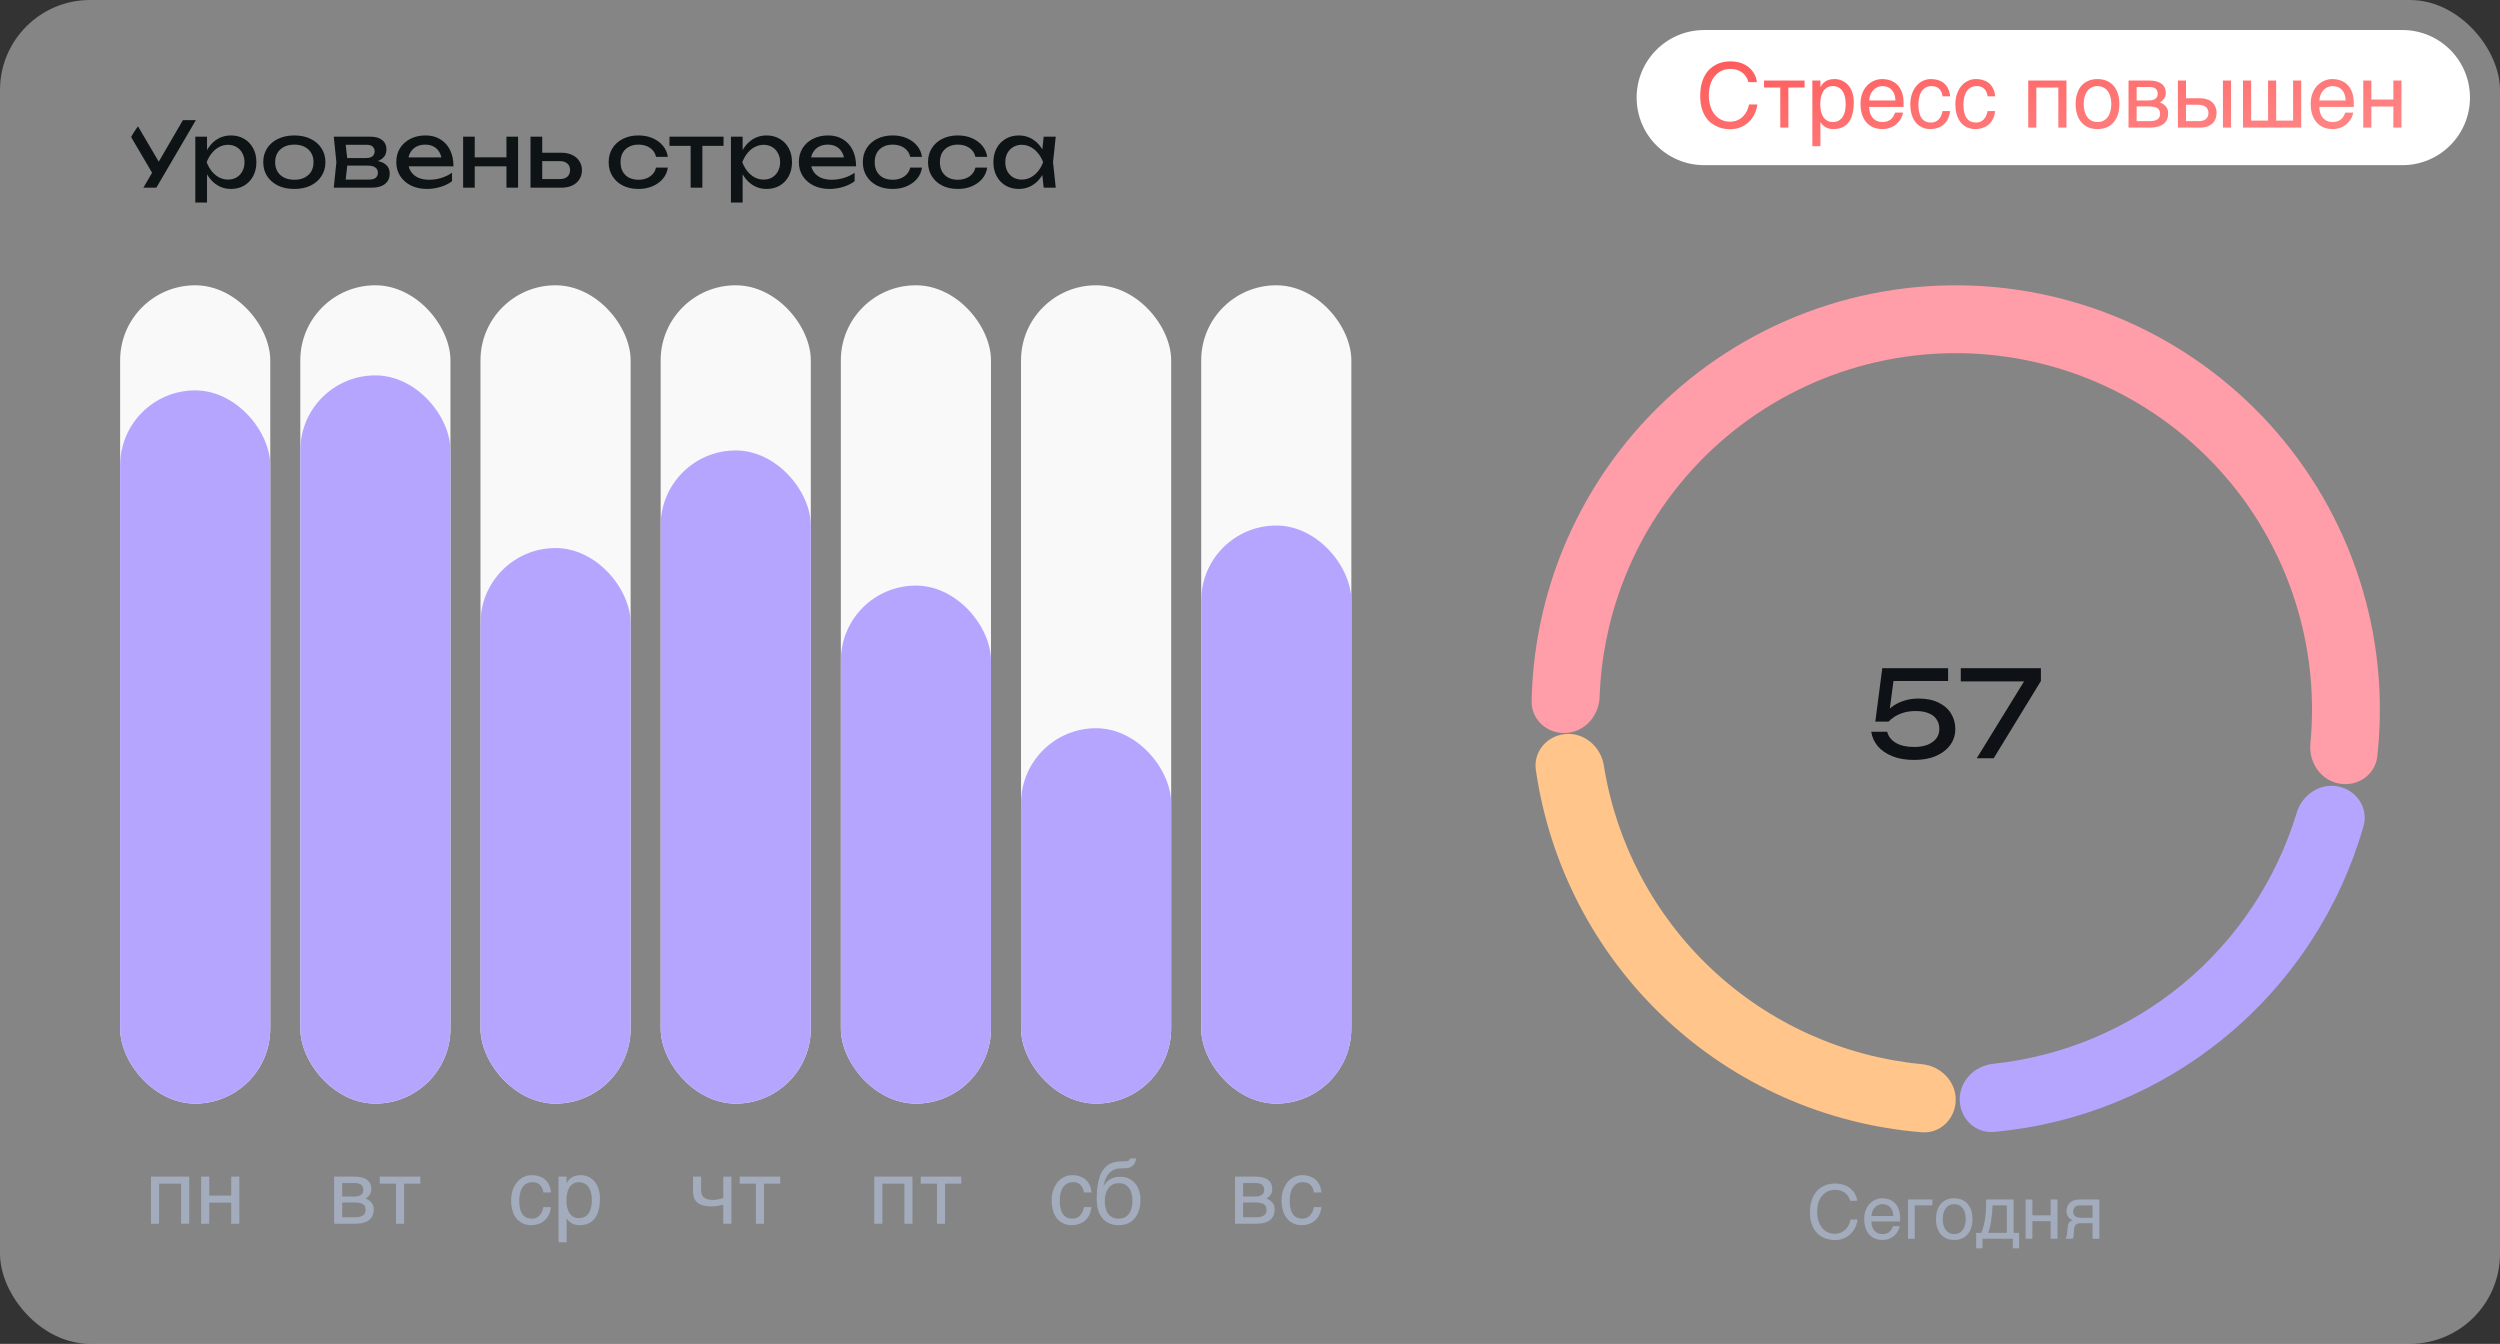 <?xml version="1.0" encoding="UTF-8"?> <svg xmlns="http://www.w3.org/2000/svg" width="333" height="179" viewBox="0 0 333 179" fill="none"><rect x="0" y="0" width="333" height="179" fill="#333333" stroke="none"/><rect width="333" height="179" rx="12" fill="white" fill-opacity="0.4"></rect><g clip-path="url(#clip0_11042_76693)"><path d="M19.096 25L20.572 22.48H20.596L24.364 16H26.092L20.824 25H19.096ZM20.608 23.608L16.144 16H17.896L21.664 22.42L20.608 23.608ZM26.015 18.208H27.576V20.572L27.503 20.812V22.18L27.576 22.6V26.98H26.015V18.208ZM26.976 21.604C27.128 20.884 27.38 20.26 27.732 19.732C28.084 19.196 28.515 18.78 29.027 18.484C29.547 18.188 30.123 18.04 30.756 18.04C31.419 18.04 32.008 18.192 32.52 18.496C33.032 18.792 33.431 19.208 33.719 19.744C34.008 20.272 34.151 20.892 34.151 21.604C34.151 22.308 34.008 22.928 33.719 23.464C33.431 24 33.032 24.42 32.52 24.724C32.008 25.02 31.419 25.168 30.756 25.168C30.123 25.168 29.552 25.02 29.04 24.724C28.527 24.428 28.091 24.012 27.732 23.476C27.38 22.94 27.128 22.316 26.976 21.604ZM32.568 21.604C32.568 21.148 32.471 20.748 32.279 20.404C32.096 20.052 31.84 19.78 31.512 19.588C31.183 19.388 30.808 19.288 30.384 19.288C29.959 19.288 29.559 19.388 29.183 19.588C28.816 19.78 28.491 20.052 28.212 20.404C27.931 20.748 27.703 21.148 27.527 21.604C27.703 22.06 27.931 22.464 28.212 22.816C28.491 23.16 28.816 23.432 29.183 23.632C29.559 23.824 29.959 23.92 30.384 23.92C30.808 23.92 31.183 23.824 31.512 23.632C31.84 23.432 32.096 23.16 32.279 22.816C32.471 22.464 32.568 22.06 32.568 21.604ZM39.205 25.168C38.381 25.168 37.657 25.02 37.033 24.724C36.417 24.42 35.933 24 35.581 23.464C35.237 22.928 35.065 22.308 35.065 21.604C35.065 20.892 35.237 20.272 35.581 19.744C35.933 19.208 36.417 18.792 37.033 18.496C37.657 18.192 38.381 18.04 39.205 18.04C40.029 18.04 40.749 18.192 41.365 18.496C41.989 18.792 42.473 19.208 42.817 19.744C43.169 20.272 43.345 20.892 43.345 21.604C43.345 22.308 43.169 22.928 42.817 23.464C42.473 24 41.989 24.42 41.365 24.724C40.749 25.02 40.029 25.168 39.205 25.168ZM39.205 23.944C39.733 23.944 40.185 23.848 40.561 23.656C40.945 23.464 41.241 23.196 41.449 22.852C41.657 22.5 41.761 22.084 41.761 21.604C41.761 21.124 41.657 20.712 41.449 20.368C41.241 20.016 40.945 19.744 40.561 19.552C40.185 19.36 39.733 19.264 39.205 19.264C38.685 19.264 38.233 19.36 37.849 19.552C37.465 19.744 37.169 20.016 36.961 20.368C36.753 20.712 36.649 21.124 36.649 21.604C36.649 22.084 36.753 22.5 36.961 22.852C37.169 23.196 37.465 23.464 37.849 23.656C38.233 23.848 38.685 23.944 39.205 23.944ZM44.457 25L44.805 21.604L44.457 18.208H49.377C50.033 18.208 50.545 18.36 50.913 18.664C51.289 18.968 51.477 19.388 51.477 19.924C51.477 20.42 51.289 20.82 50.913 21.124C50.545 21.42 50.029 21.596 49.365 21.652L49.485 21.364C50.269 21.38 50.869 21.54 51.285 21.844C51.701 22.148 51.909 22.576 51.909 23.128C51.909 23.712 51.697 24.172 51.273 24.508C50.857 24.836 50.277 25 49.533 25H44.457ZM45.969 24.616L45.369 23.92H49.137C49.561 23.92 49.865 23.84 50.049 23.68C50.241 23.512 50.337 23.28 50.337 22.984C50.337 22.72 50.229 22.5 50.013 22.324C49.805 22.148 49.453 22.06 48.957 22.06H45.705V21.052H48.729C49.137 21.052 49.433 20.972 49.617 20.812C49.809 20.644 49.905 20.428 49.905 20.164C49.905 19.908 49.821 19.7 49.653 19.54C49.493 19.372 49.221 19.288 48.837 19.288H45.381L45.969 18.604L46.305 21.604L45.969 24.616ZM56.876 25.168C56.084 25.168 55.38 25.02 54.764 24.724C54.148 24.42 53.664 24 53.312 23.464C52.96 22.928 52.784 22.304 52.784 21.592C52.784 20.888 52.948 20.272 53.276 19.744C53.612 19.208 54.072 18.792 54.656 18.496C55.248 18.192 55.924 18.04 56.684 18.04C57.444 18.04 58.1 18.212 58.652 18.556C59.212 18.892 59.644 19.368 59.948 19.984C60.252 20.6 60.404 21.324 60.404 22.156H54.008V20.968H59.624L58.844 21.412C58.82 20.964 58.712 20.58 58.52 20.26C58.336 19.94 58.084 19.696 57.764 19.528C57.452 19.352 57.08 19.264 56.648 19.264C56.192 19.264 55.792 19.356 55.448 19.54C55.112 19.724 54.848 19.984 54.656 20.32C54.464 20.648 54.368 21.04 54.368 21.496C54.368 22 54.48 22.436 54.704 22.804C54.936 23.172 55.26 23.456 55.676 23.656C56.1 23.848 56.6 23.944 57.176 23.944C57.696 23.944 58.228 23.864 58.772 23.704C59.316 23.536 59.796 23.304 60.212 23.008V24.136C59.796 24.456 59.288 24.708 58.688 24.892C58.096 25.076 57.492 25.168 56.876 25.168ZM61.687 18.208H63.235V25H61.687V18.208ZM67.459 18.208H69.007V25H67.459V18.208ZM62.563 20.956H68.107V22.156H62.563V20.956ZM70.664 25V18.208H72.224V24.568L71.672 23.848H74.576C75 23.848 75.332 23.744 75.572 23.536C75.812 23.32 75.932 23.028 75.932 22.66C75.932 22.284 75.812 21.992 75.572 21.784C75.332 21.568 75 21.46 74.576 21.46H71.72V20.344H74.78C75.332 20.344 75.812 20.444 76.22 20.644C76.628 20.836 76.944 21.108 77.168 21.46C77.4 21.804 77.516 22.208 77.516 22.672C77.516 23.136 77.4 23.544 77.168 23.896C76.944 24.248 76.628 24.52 76.22 24.712C75.812 24.904 75.336 25 74.792 25H70.664ZM88.957 22.324C88.877 22.884 88.657 23.38 88.297 23.812C87.937 24.236 87.477 24.568 86.917 24.808C86.357 25.048 85.733 25.168 85.045 25.168C84.261 25.168 83.569 25.02 82.969 24.724C82.377 24.42 81.913 24 81.577 23.464C81.241 22.928 81.073 22.308 81.073 21.604C81.073 20.9 81.241 20.28 81.577 19.744C81.913 19.208 82.377 18.792 82.969 18.496C83.569 18.192 84.261 18.04 85.045 18.04C85.733 18.04 86.357 18.16 86.917 18.4C87.477 18.64 87.937 18.976 88.297 19.408C88.657 19.832 88.877 20.328 88.957 20.896H87.385C87.273 20.384 87.005 19.984 86.581 19.696C86.157 19.408 85.645 19.264 85.045 19.264C84.565 19.264 84.145 19.36 83.785 19.552C83.425 19.736 83.145 20.004 82.945 20.356C82.753 20.7 82.657 21.116 82.657 21.604C82.657 22.084 82.753 22.5 82.945 22.852C83.145 23.204 83.425 23.476 83.785 23.668C84.145 23.852 84.565 23.944 85.045 23.944C85.653 23.944 86.169 23.796 86.593 23.5C87.017 23.204 87.281 22.812 87.385 22.324H88.957ZM91.996 18.748H93.555V25H91.996V18.748ZM89.175 18.208H96.376V19.432H89.175V18.208ZM97.359 18.208H98.919V20.572L98.847 20.812V22.18L98.919 22.6V26.98H97.359V18.208ZM98.319 21.604C98.471 20.884 98.723 20.26 99.075 19.732C99.427 19.196 99.859 18.78 100.371 18.484C100.891 18.188 101.467 18.04 102.099 18.04C102.763 18.04 103.351 18.192 103.863 18.496C104.375 18.792 104.775 19.208 105.063 19.744C105.351 20.272 105.495 20.892 105.495 21.604C105.495 22.308 105.351 22.928 105.063 23.464C104.775 24 104.375 24.42 103.863 24.724C103.351 25.02 102.763 25.168 102.099 25.168C101.467 25.168 100.895 25.02 100.383 24.724C99.871 24.428 99.435 24.012 99.075 23.476C98.723 22.94 98.471 22.316 98.319 21.604ZM103.911 21.604C103.911 21.148 103.815 20.748 103.623 20.404C103.439 20.052 103.183 19.78 102.855 19.588C102.527 19.388 102.151 19.288 101.727 19.288C101.303 19.288 100.903 19.388 100.527 19.588C100.159 19.78 99.835 20.052 99.555 20.404C99.275 20.748 99.047 21.148 98.871 21.604C99.047 22.06 99.275 22.464 99.555 22.816C99.835 23.16 100.159 23.432 100.527 23.632C100.903 23.824 101.303 23.92 101.727 23.92C102.151 23.92 102.527 23.824 102.855 23.632C103.183 23.432 103.439 23.16 103.623 22.816C103.815 22.464 103.911 22.06 103.911 21.604ZM110.501 25.168C109.709 25.168 109.005 25.02 108.389 24.724C107.773 24.42 107.289 24 106.937 23.464C106.585 22.928 106.409 22.304 106.409 21.592C106.409 20.888 106.573 20.272 106.901 19.744C107.237 19.208 107.697 18.792 108.281 18.496C108.873 18.192 109.549 18.04 110.309 18.04C111.069 18.04 111.725 18.212 112.277 18.556C112.837 18.892 113.269 19.368 113.573 19.984C113.877 20.6 114.029 21.324 114.029 22.156H107.633V20.968H113.249L112.469 21.412C112.445 20.964 112.337 20.58 112.145 20.26C111.961 19.94 111.709 19.696 111.389 19.528C111.077 19.352 110.705 19.264 110.273 19.264C109.817 19.264 109.417 19.356 109.073 19.54C108.737 19.724 108.473 19.984 108.281 20.32C108.089 20.648 107.993 21.04 107.993 21.496C107.993 22 108.105 22.436 108.329 22.804C108.561 23.172 108.885 23.456 109.301 23.656C109.725 23.848 110.225 23.944 110.801 23.944C111.321 23.944 111.853 23.864 112.397 23.704C112.941 23.536 113.421 23.304 113.837 23.008V24.136C113.421 24.456 112.913 24.708 112.313 24.892C111.721 25.076 111.117 25.168 110.501 25.168ZM122.812 22.324C122.732 22.884 122.512 23.38 122.152 23.812C121.792 24.236 121.332 24.568 120.772 24.808C120.212 25.048 119.588 25.168 118.9 25.168C118.116 25.168 117.424 25.02 116.824 24.724C116.232 24.42 115.768 24 115.432 23.464C115.096 22.928 114.928 22.308 114.928 21.604C114.928 20.9 115.096 20.28 115.432 19.744C115.768 19.208 116.232 18.792 116.824 18.496C117.424 18.192 118.116 18.04 118.9 18.04C119.588 18.04 120.212 18.16 120.772 18.4C121.332 18.64 121.792 18.976 122.152 19.408C122.512 19.832 122.732 20.328 122.812 20.896H121.24C121.128 20.384 120.86 19.984 120.436 19.696C120.012 19.408 119.5 19.264 118.9 19.264C118.42 19.264 118 19.36 117.64 19.552C117.28 19.736 117 20.004 116.8 20.356C116.608 20.7 116.512 21.116 116.512 21.604C116.512 22.084 116.608 22.5 116.8 22.852C117 23.204 117.28 23.476 117.64 23.668C118 23.852 118.42 23.944 118.9 23.944C119.508 23.944 120.024 23.796 120.448 23.5C120.872 23.204 121.136 22.812 121.24 22.324H122.812ZM131.496 22.324C131.416 22.884 131.196 23.38 130.836 23.812C130.476 24.236 130.016 24.568 129.456 24.808C128.896 25.048 128.272 25.168 127.584 25.168C126.8 25.168 126.108 25.02 125.508 24.724C124.916 24.42 124.452 24 124.116 23.464C123.78 22.928 123.612 22.308 123.612 21.604C123.612 20.9 123.78 20.28 124.116 19.744C124.452 19.208 124.916 18.792 125.508 18.496C126.108 18.192 126.8 18.04 127.584 18.04C128.272 18.04 128.896 18.16 129.456 18.4C130.016 18.64 130.476 18.976 130.836 19.408C131.196 19.832 131.416 20.328 131.496 20.896H129.924C129.812 20.384 129.544 19.984 129.12 19.696C128.696 19.408 128.184 19.264 127.584 19.264C127.104 19.264 126.684 19.36 126.324 19.552C125.964 19.736 125.684 20.004 125.484 20.356C125.292 20.7 125.196 21.116 125.196 21.604C125.196 22.084 125.292 22.5 125.484 22.852C125.684 23.204 125.964 23.476 126.324 23.668C126.684 23.852 127.104 23.944 127.584 23.944C128.192 23.944 128.708 23.796 129.132 23.5C129.556 23.204 129.82 22.812 129.924 22.324H131.496ZM139.016 25L138.752 22.48L139.064 21.604L138.752 20.74L139.016 18.208H140.624L140.264 21.604L140.624 25H139.016ZM139.496 21.604C139.344 22.316 139.092 22.94 138.74 23.476C138.388 24.012 137.952 24.428 137.432 24.724C136.92 25.02 136.348 25.168 135.716 25.168C135.052 25.168 134.464 25.02 133.952 24.724C133.44 24.42 133.04 24 132.752 23.464C132.464 22.928 132.32 22.308 132.32 21.604C132.32 20.892 132.464 20.272 132.752 19.744C133.04 19.208 133.44 18.792 133.952 18.496C134.464 18.192 135.052 18.04 135.716 18.04C136.348 18.04 136.92 18.188 137.432 18.484C137.952 18.78 138.388 19.196 138.74 19.732C139.1 20.26 139.352 20.884 139.496 21.604ZM133.904 21.604C133.904 22.06 133.996 22.464 134.18 22.816C134.372 23.16 134.632 23.432 134.96 23.632C135.288 23.824 135.664 23.92 136.088 23.92C136.52 23.92 136.92 23.824 137.288 23.632C137.656 23.432 137.98 23.16 138.26 22.816C138.548 22.464 138.776 22.06 138.944 21.604C138.776 21.148 138.548 20.748 138.26 20.404C137.98 20.052 137.656 19.78 137.288 19.588C136.92 19.388 136.52 19.288 136.088 19.288C135.664 19.288 135.288 19.388 134.96 19.588C134.632 19.78 134.372 20.052 134.18 20.404C133.996 20.748 133.904 21.148 133.904 21.604Z" fill="#0E1415"></path><g clip-path="url(#clip1_11042_76693)"><rect x="16" y="38" width="20" height="109" rx="10" fill="#F9F9F9"></rect><rect x="16" y="52" width="20" height="107" rx="10" fill="#B6A5FF"></rect></g><path d="M24.119 157.662H21.189V163H20.111V156.725H25.203V163H24.119V157.662ZM26.791 156.725H27.869V159.256H30.799V156.725H31.883V163H30.799V160.193H27.869V163H26.791V156.725Z" fill="#A3ACBC"></path><rect x="40" y="38" width="20" height="109" rx="10" fill="#F9F9F9"></rect><path d="M44.504 156.725H47.176C47.941 156.725 48.514 156.867 48.893 157.152C49.275 157.438 49.467 157.852 49.467 158.395C49.467 158.684 49.397 158.928 49.256 159.127C49.115 159.326 48.93 159.502 48.699 159.654C49.031 159.779 49.295 159.959 49.49 160.193C49.685 160.428 49.783 160.73 49.783 161.102C49.783 161.395 49.734 161.658 49.637 161.893C49.539 162.127 49.391 162.326 49.191 162.49C48.992 162.654 48.738 162.781 48.43 162.871C48.125 162.957 47.764 163 47.346 163H44.504V156.725ZM45.582 162.139H47.223C47.508 162.139 47.744 162.117 47.932 162.074C48.123 162.027 48.275 161.961 48.389 161.875C48.502 161.789 48.582 161.686 48.629 161.564C48.676 161.443 48.699 161.307 48.699 161.154C48.699 161.002 48.676 160.865 48.629 160.744C48.582 160.619 48.502 160.516 48.389 160.434C48.275 160.348 48.123 160.283 47.932 160.24C47.744 160.193 47.508 160.17 47.223 160.17H45.582V162.139ZM45.582 159.379H47.211C47.574 159.379 47.861 159.307 48.072 159.162C48.283 159.018 48.389 158.793 48.389 158.488C48.389 158.316 48.359 158.174 48.301 158.061C48.242 157.943 48.164 157.85 48.066 157.779C47.969 157.709 47.857 157.66 47.732 157.633C47.611 157.602 47.486 157.586 47.357 157.586H45.582V159.379ZM52.748 157.662H50.586V156.725H55.988V157.662H53.826V163H52.748V157.662Z" fill="#A3ACBC"></path><rect x="40" y="50" width="20" height="97" rx="10" fill="#B6A5FF"></rect><rect x="64" y="38" width="20" height="109" rx="10" fill="#F9F9F9"></rect><rect x="64" y="73" width="20" height="74" rx="10" fill="#B6A5FF"></rect><path d="M73.385 160.791C73.369 160.943 73.338 161.109 73.291 161.289C73.248 161.469 73.184 161.648 73.098 161.828C73.012 162.004 72.9 162.174 72.764 162.338C72.631 162.502 72.467 162.648 72.272 162.777C72.08 162.902 71.853 163.002 71.592 163.076C71.33 163.154 71.031 163.193 70.695 163.193C70.512 163.193 70.318 163.17 70.115 163.123C69.912 163.08 69.713 163.006 69.518 162.9C69.326 162.795 69.143 162.66 68.967 162.496C68.795 162.328 68.643 162.121 68.51 161.875C68.381 161.629 68.277 161.344 68.199 161.02C68.121 160.691 68.082 160.316 68.082 159.895C68.082 159.375 68.156 158.908 68.305 158.494C68.453 158.076 68.65 157.723 68.897 157.434C69.147 157.145 69.436 156.922 69.764 156.766C70.096 156.609 70.443 156.531 70.807 156.531C71.135 156.531 71.424 156.566 71.674 156.637C71.928 156.707 72.148 156.801 72.336 156.918C72.523 157.035 72.682 157.172 72.811 157.328C72.939 157.48 73.043 157.643 73.121 157.814C73.203 157.982 73.264 158.154 73.303 158.33C73.346 158.506 73.373 158.674 73.385 158.834H72.377C72.322 158.408 72.174 158.074 71.932 157.832C71.693 157.59 71.357 157.469 70.924 157.469C70.627 157.469 70.367 157.529 70.144 157.65C69.926 157.771 69.742 157.941 69.594 158.16C69.449 158.375 69.34 158.637 69.266 158.945C69.195 159.25 69.16 159.586 69.16 159.953C69.16 160.367 69.199 160.725 69.277 161.025C69.356 161.322 69.467 161.568 69.611 161.764C69.756 161.955 69.932 162.098 70.139 162.191C70.35 162.281 70.588 162.326 70.853 162.326C71.041 162.326 71.219 162.293 71.387 162.227C71.555 162.156 71.705 162.057 71.838 161.928C71.971 161.795 72.084 161.633 72.178 161.441C72.272 161.25 72.338 161.033 72.377 160.791H73.385ZM74.393 156.725H75.471V157.586H75.494C75.564 157.441 75.652 157.305 75.758 157.176C75.867 157.047 75.996 156.936 76.144 156.842C76.297 156.744 76.471 156.668 76.666 156.613C76.865 156.559 77.092 156.531 77.346 156.531C77.682 156.531 78.004 156.596 78.312 156.725C78.621 156.854 78.894 157.047 79.133 157.305C79.371 157.562 79.561 157.887 79.701 158.277C79.842 158.664 79.912 159.115 79.912 159.631C79.912 160.275 79.846 160.824 79.713 161.277C79.584 161.727 79.398 162.094 79.156 162.379C78.918 162.664 78.629 162.871 78.289 163C77.949 163.129 77.57 163.193 77.152 163.193C76.945 163.193 76.752 163.166 76.572 163.111C76.393 163.057 76.231 162.986 76.086 162.9C75.945 162.811 75.824 162.713 75.723 162.607C75.621 162.498 75.545 162.393 75.494 162.291H75.471V165.473H74.393V156.725ZM75.447 159.895C75.447 160.234 75.481 160.549 75.547 160.838C75.613 161.123 75.715 161.371 75.852 161.582C75.992 161.793 76.166 161.959 76.373 162.08C76.584 162.197 76.832 162.256 77.117 162.256C77.414 162.256 77.67 162.197 77.885 162.08C78.103 161.959 78.283 161.793 78.424 161.582C78.564 161.371 78.668 161.123 78.734 160.838C78.801 160.549 78.834 160.234 78.834 159.895C78.834 159.539 78.801 159.213 78.734 158.916C78.668 158.619 78.564 158.363 78.424 158.148C78.283 157.934 78.103 157.768 77.885 157.65C77.67 157.529 77.414 157.469 77.117 157.469C76.832 157.469 76.584 157.529 76.373 157.65C76.166 157.768 75.992 157.934 75.852 158.148C75.715 158.363 75.613 158.619 75.547 158.916C75.481 159.213 75.447 159.539 75.447 159.895Z" fill="#A3ACBC"></path><rect x="88" y="38" width="20" height="109" rx="10" fill="#F9F9F9"></rect><rect x="88" y="60" width="20" height="87" rx="10" fill="#B6A5FF"></rect><path d="M96.342 160.469C96.107 160.531 95.85 160.584 95.568 160.627C95.291 160.67 95.031 160.691 94.789 160.691C93.949 160.691 93.326 160.531 92.92 160.211C92.514 159.887 92.311 159.377 92.311 158.682V156.725H93.389V158.465C93.389 158.699 93.416 158.902 93.471 159.074C93.529 159.246 93.623 159.389 93.752 159.502C93.881 159.611 94.051 159.693 94.262 159.748C94.473 159.803 94.732 159.83 95.041 159.83C95.123 159.83 95.221 159.822 95.334 159.807C95.451 159.791 95.57 159.771 95.691 159.748C95.812 159.725 95.93 159.699 96.043 159.672C96.16 159.641 96.26 159.609 96.342 159.578V156.725H97.426V163H96.342V160.469ZM100.689 157.662H98.527V156.725H103.93V157.662H101.768V163H100.689V157.662Z" fill="#A3ACBC"></path><rect x="112" y="38" width="20" height="109" rx="10" fill="#F9F9F9"></rect><rect x="112" y="78" width="20" height="69" rx="10" fill="#B6A5FF"></rect><path d="M120.459 157.662H117.529V163H116.451V156.725H121.543V163H120.459V157.662ZM124.801 157.662H122.639V156.725H128.041V157.662H125.879V163H124.801V157.662Z" fill="#A3ACBC"></path><rect x="136" y="38" width="20" height="109" rx="10" fill="#F9F9F9"></rect><rect x="136" y="97" width="20" height="50" rx="10" fill="#B6A5FF"></rect><path d="M145.385 160.791C145.369 160.943 145.338 161.109 145.291 161.289C145.248 161.469 145.184 161.648 145.098 161.828C145.012 162.004 144.9 162.174 144.764 162.338C144.631 162.502 144.467 162.648 144.271 162.777C144.08 162.902 143.854 163.002 143.592 163.076C143.33 163.154 143.031 163.193 142.695 163.193C142.512 163.193 142.318 163.17 142.115 163.123C141.912 163.08 141.713 163.006 141.518 162.9C141.326 162.795 141.143 162.66 140.967 162.496C140.795 162.328 140.643 162.121 140.51 161.875C140.381 161.629 140.277 161.344 140.199 161.02C140.121 160.691 140.082 160.316 140.082 159.895C140.082 159.375 140.156 158.908 140.305 158.494C140.453 158.076 140.65 157.723 140.896 157.434C141.146 157.145 141.436 156.922 141.764 156.766C142.096 156.609 142.443 156.531 142.807 156.531C143.135 156.531 143.424 156.566 143.674 156.637C143.928 156.707 144.148 156.801 144.336 156.918C144.523 157.035 144.682 157.172 144.811 157.328C144.939 157.48 145.043 157.643 145.121 157.814C145.203 157.982 145.264 158.154 145.303 158.33C145.346 158.506 145.373 158.674 145.385 158.834H144.377C144.322 158.408 144.174 158.074 143.932 157.832C143.693 157.59 143.357 157.469 142.924 157.469C142.627 157.469 142.367 157.529 142.145 157.65C141.926 157.771 141.742 157.941 141.594 158.16C141.449 158.375 141.34 158.637 141.266 158.945C141.195 159.25 141.16 159.586 141.16 159.953C141.16 160.367 141.199 160.725 141.277 161.025C141.355 161.322 141.467 161.568 141.611 161.764C141.756 161.955 141.932 162.098 142.139 162.191C142.35 162.281 142.588 162.326 142.854 162.326C143.041 162.326 143.219 162.293 143.387 162.227C143.555 162.156 143.705 162.057 143.838 161.928C143.971 161.795 144.084 161.633 144.178 161.441C144.271 161.25 144.338 161.033 144.377 160.791H145.385ZM151.326 154.311C151.318 154.369 151.307 154.441 151.291 154.527C151.279 154.609 151.254 154.697 151.215 154.791C151.176 154.885 151.121 154.98 151.051 155.078C150.984 155.172 150.895 155.26 150.781 155.342C150.719 155.385 150.662 155.422 150.611 155.453C150.561 155.484 150.496 155.512 150.418 155.535C150.34 155.559 150.24 155.578 150.119 155.594C149.998 155.609 149.836 155.619 149.633 155.623L149.188 155.635C148.883 155.643 148.607 155.705 148.361 155.822C148.119 155.936 147.904 156.096 147.717 156.303C147.533 156.506 147.381 156.752 147.26 157.041C147.139 157.33 147.049 157.652 146.99 158.008C147.072 157.852 147.174 157.699 147.295 157.551C147.416 157.398 147.566 157.264 147.746 157.146C147.926 157.025 148.137 156.93 148.379 156.859C148.621 156.785 148.902 156.748 149.223 156.748C149.586 156.748 149.93 156.812 150.254 156.941C150.582 157.07 150.867 157.264 151.109 157.521C151.355 157.779 151.551 158.1 151.695 158.482C151.84 158.865 151.912 159.311 151.912 159.818C151.912 159.979 151.9 160.174 151.877 160.404C151.854 160.631 151.807 160.869 151.736 161.119C151.666 161.369 151.564 161.619 151.432 161.869C151.303 162.115 151.129 162.336 150.91 162.531C150.695 162.727 150.432 162.885 150.119 163.006C149.811 163.131 149.439 163.193 149.006 163.193C148.826 163.193 148.635 163.178 148.432 163.146C148.232 163.119 148.031 163.066 147.828 162.988C147.629 162.91 147.434 162.801 147.242 162.66C147.055 162.52 146.883 162.34 146.727 162.121C146.648 162.012 146.57 161.887 146.492 161.746C146.418 161.602 146.35 161.428 146.287 161.225C146.225 161.021 146.174 160.781 146.135 160.504C146.1 160.227 146.082 159.898 146.082 159.52C146.082 159.27 146.094 158.986 146.117 158.67C146.141 158.354 146.182 158.031 146.24 157.703C146.299 157.375 146.377 157.059 146.475 156.754C146.572 156.445 146.697 156.176 146.85 155.945C147.014 155.695 147.186 155.492 147.365 155.336C147.545 155.18 147.736 155.057 147.939 154.967C148.143 154.877 148.361 154.812 148.596 154.773C148.83 154.734 149.084 154.709 149.357 154.697L149.738 154.686C149.863 154.682 149.969 154.676 150.055 154.668C150.145 154.656 150.219 154.639 150.277 154.615C150.336 154.592 150.383 154.557 150.418 154.51C150.453 154.463 150.482 154.396 150.506 154.311H151.326ZM147.16 159.977C147.16 160.094 147.166 160.232 147.178 160.393C147.193 160.553 147.223 160.721 147.266 160.896C147.309 161.068 147.371 161.24 147.453 161.412C147.535 161.584 147.643 161.738 147.775 161.875C147.912 162.008 148.08 162.117 148.279 162.203C148.479 162.285 148.717 162.326 148.994 162.326C149.303 162.326 149.562 162.277 149.773 162.18C149.984 162.078 150.158 161.949 150.295 161.793C150.432 161.633 150.535 161.457 150.605 161.266C150.68 161.074 150.732 160.889 150.764 160.709C150.799 160.525 150.818 160.359 150.822 160.211C150.83 160.059 150.834 159.943 150.834 159.865C150.834 159.58 150.801 159.301 150.734 159.027C150.672 158.754 150.568 158.512 150.424 158.301C150.283 158.09 150.098 157.92 149.867 157.791C149.641 157.662 149.361 157.598 149.029 157.598C148.705 157.598 148.426 157.662 148.191 157.791C147.957 157.916 147.764 158.088 147.611 158.307C147.459 158.521 147.346 158.773 147.271 159.062C147.197 159.348 147.16 159.652 147.16 159.977Z" fill="#A3ACBC"></path><rect x="160" y="38" width="20" height="109" rx="10" fill="#F9F9F9"></rect><rect x="160" y="70" width="20" height="77" rx="10" fill="#B6A5FF"></rect><path d="M164.504 156.725H167.176C167.941 156.725 168.514 156.867 168.893 157.152C169.275 157.438 169.467 157.852 169.467 158.395C169.467 158.684 169.396 158.928 169.256 159.127C169.115 159.326 168.93 159.502 168.699 159.654C169.031 159.779 169.295 159.959 169.49 160.193C169.686 160.428 169.783 160.73 169.783 161.102C169.783 161.395 169.734 161.658 169.637 161.893C169.539 162.127 169.391 162.326 169.191 162.49C168.992 162.654 168.738 162.781 168.43 162.871C168.125 162.957 167.764 163 167.346 163H164.504V156.725ZM165.582 162.139H167.223C167.508 162.139 167.744 162.117 167.932 162.074C168.123 162.027 168.275 161.961 168.389 161.875C168.502 161.789 168.582 161.686 168.629 161.564C168.676 161.443 168.699 161.307 168.699 161.154C168.699 161.002 168.676 160.865 168.629 160.744C168.582 160.619 168.502 160.516 168.389 160.434C168.275 160.348 168.123 160.283 167.932 160.24C167.744 160.193 167.508 160.17 167.223 160.17H165.582V162.139ZM165.582 159.379H167.211C167.574 159.379 167.861 159.307 168.072 159.162C168.283 159.018 168.389 158.793 168.389 158.488C168.389 158.316 168.359 158.174 168.301 158.061C168.242 157.943 168.164 157.85 168.066 157.779C167.969 157.709 167.857 157.66 167.732 157.633C167.611 157.602 167.486 157.586 167.357 157.586H165.582V159.379ZM176.012 160.791C175.996 160.943 175.965 161.109 175.918 161.289C175.875 161.469 175.811 161.648 175.725 161.828C175.639 162.004 175.527 162.174 175.391 162.338C175.258 162.502 175.094 162.648 174.898 162.777C174.707 162.902 174.48 163.002 174.219 163.076C173.957 163.154 173.658 163.193 173.322 163.193C173.139 163.193 172.945 163.17 172.742 163.123C172.539 163.08 172.34 163.006 172.145 162.9C171.953 162.795 171.77 162.66 171.594 162.496C171.422 162.328 171.27 162.121 171.137 161.875C171.008 161.629 170.904 161.344 170.826 161.02C170.748 160.691 170.709 160.316 170.709 159.895C170.709 159.375 170.783 158.908 170.932 158.494C171.08 158.076 171.277 157.723 171.523 157.434C171.773 157.145 172.062 156.922 172.391 156.766C172.723 156.609 173.07 156.531 173.434 156.531C173.762 156.531 174.051 156.566 174.301 156.637C174.555 156.707 174.775 156.801 174.963 156.918C175.15 157.035 175.309 157.172 175.438 157.328C175.566 157.48 175.67 157.643 175.748 157.814C175.83 157.982 175.891 158.154 175.93 158.33C175.973 158.506 176 158.674 176.012 158.834H175.004C174.949 158.408 174.801 158.074 174.559 157.832C174.32 157.59 173.984 157.469 173.551 157.469C173.254 157.469 172.994 157.529 172.771 157.65C172.553 157.771 172.369 157.941 172.221 158.16C172.076 158.375 171.967 158.637 171.893 158.945C171.822 159.25 171.787 159.586 171.787 159.953C171.787 160.367 171.826 160.725 171.904 161.025C171.982 161.322 172.094 161.568 172.238 161.764C172.383 161.955 172.559 162.098 172.766 162.191C172.977 162.281 173.215 162.326 173.48 162.326C173.668 162.326 173.846 162.293 174.014 162.227C174.182 162.156 174.332 162.057 174.465 161.928C174.598 161.795 174.711 161.633 174.805 161.441C174.898 161.25 174.965 161.033 175.004 160.791H176.012Z" fill="#A3ACBC"></path><path d="M250.719 89H259.487V90.712H251.407L252.287 90.152L251.615 95.208L250.991 95.224C251.236 94.851 251.567 94.499 251.983 94.168C252.41 93.837 252.922 93.571 253.519 93.368C254.127 93.155 254.81 93.048 255.567 93.048C256.612 93.048 257.498 93.229 258.223 93.592C258.948 93.944 259.498 94.424 259.871 95.032C260.255 95.64 260.447 96.328 260.447 97.096C260.447 97.896 260.223 98.605 259.775 99.224C259.327 99.843 258.692 100.333 257.871 100.696C257.06 101.048 256.095 101.224 254.975 101.224C253.855 101.224 252.884 101.059 252.063 100.728C251.242 100.397 250.591 99.949 250.111 99.384C249.642 98.808 249.354 98.168 249.247 97.464H251.375C251.524 98.093 251.908 98.589 252.527 98.952C253.146 99.315 253.962 99.496 254.975 99.496C255.658 99.496 256.244 99.4 256.735 99.208C257.236 99.005 257.626 98.728 257.903 98.376C258.18 98.013 258.319 97.587 258.319 97.096C258.319 96.616 258.202 96.2 257.967 95.848C257.743 95.485 257.396 95.208 256.927 95.016C256.468 94.813 255.882 94.712 255.167 94.712C254.58 94.712 254.052 94.781 253.583 94.92C253.124 95.059 252.724 95.235 252.383 95.448C252.052 95.661 251.775 95.885 251.551 96.12H249.791L250.719 89ZM263.303 101L269.991 90.136L269.975 90.76H261.175V89H271.847V90.712L265.559 101H263.303Z" fill="#0E1115"></path><g clip-path="url(#clip2_11042_76693)"><path d="M208.615 97.635C206.123 97.785 203.962 95.885 204.011 93.39C204.138 86.905 205.382 80.48 207.697 74.397C210.55 66.904 214.964 60.105 220.648 54.449C226.331 48.794 233.153 44.413 240.66 41.598C248.167 38.783 256.187 37.597 264.188 38.12C272.188 38.644 279.986 40.864 287.062 44.633C294.138 48.402 300.331 53.635 305.23 59.982C310.128 66.329 313.619 73.646 315.471 81.447C316.975 87.779 317.371 94.312 316.652 100.757C316.376 103.238 313.986 104.841 311.535 104.367V104.367C309.084 103.893 307.504 101.522 307.743 99.037C308.24 93.856 307.883 88.619 306.676 83.535C305.12 76.983 302.187 70.836 298.073 65.505C293.958 60.173 288.756 55.778 282.812 52.612C276.868 49.446 270.318 47.581 263.598 47.141C256.877 46.702 250.14 47.697 243.834 50.062C237.529 52.427 231.798 56.107 227.024 60.858C222.25 65.608 218.542 71.32 216.146 77.614C214.287 82.497 213.25 87.643 213.069 92.844C212.982 95.339 211.106 97.484 208.615 97.635V97.635Z" fill="#FF9DA9"></path><path d="M311.458 104.759C313.905 105.251 315.507 107.642 314.821 110.042C311.694 120.971 305.329 130.741 296.516 138.033C287.703 145.324 276.913 149.746 265.591 150.77C263.105 150.995 261.057 148.973 261.032 146.477V146.477C261.006 143.981 263.014 141.959 265.496 141.696C274.744 140.718 283.537 137.038 290.753 131.068C297.969 125.098 303.231 117.149 305.925 108.249C306.648 105.859 309.01 104.266 311.458 104.759V104.759Z" fill="#B6A5FF"></path><path d="M260.5 146.48C260.5 148.976 258.473 151.019 255.984 150.819C243.256 149.799 231.196 144.489 221.823 135.687C212.45 126.885 206.393 115.183 204.575 102.543C204.22 100.072 206.131 97.921 208.623 97.764V97.764C211.114 97.607 213.239 99.506 213.632 101.971C215.28 112.314 220.315 121.869 228.011 129.097C235.708 136.324 245.56 140.749 255.987 141.745C258.472 141.982 260.5 143.984 260.5 146.48V146.48Z" fill="#FFC58B"></path></g><path d="M242.043 161.401C242.043 161.851 242.1 162.257 242.214 162.622C242.328 162.983 242.487 163.291 242.692 163.545C242.901 163.799 243.15 163.996 243.439 164.136C243.732 164.272 244.055 164.341 244.406 164.341C244.712 164.341 244.986 164.285 245.227 164.175C245.471 164.064 245.681 163.919 245.856 163.74C246.032 163.558 246.174 163.353 246.281 163.125C246.389 162.897 246.46 162.666 246.496 162.432H247.424C247.404 162.64 247.359 162.853 247.287 163.071C247.219 163.286 247.124 163.496 247.004 163.701C246.887 163.903 246.745 164.095 246.579 164.277C246.413 164.456 246.221 164.613 246.003 164.746C245.788 164.88 245.547 164.985 245.28 165.063C245.013 165.142 244.722 165.181 244.406 165.181C244.188 165.181 243.954 165.158 243.703 165.112C243.456 165.067 243.208 164.99 242.961 164.883C242.717 164.775 242.481 164.632 242.253 164.453C242.028 164.271 241.83 164.043 241.657 163.77C241.485 163.496 241.346 163.174 241.242 162.803C241.138 162.428 241.086 161.994 241.086 161.499C241.086 161.014 241.132 160.581 241.223 160.2C241.317 159.819 241.444 159.487 241.604 159.204C241.766 158.918 241.955 158.675 242.17 158.477C242.388 158.278 242.621 158.117 242.868 157.993C243.116 157.869 243.373 157.78 243.64 157.725C243.907 157.669 244.172 157.642 244.436 157.642C244.761 157.642 245.057 157.676 245.324 157.744C245.594 157.809 245.835 157.9 246.047 158.018C246.262 158.132 246.449 158.265 246.608 158.418C246.768 158.571 246.901 158.734 247.009 158.906C247.119 159.076 247.204 159.25 247.263 159.429C247.325 159.608 247.362 159.782 247.375 159.951H246.438C246.376 159.72 246.285 159.513 246.164 159.331C246.044 159.149 245.897 158.996 245.725 158.872C245.555 158.745 245.363 158.649 245.148 158.584C244.937 158.516 244.709 158.481 244.465 158.481C244.097 158.481 243.763 158.55 243.464 158.687C243.168 158.823 242.914 159.019 242.702 159.272C242.491 159.526 242.328 159.834 242.214 160.195C242.1 160.553 242.043 160.955 242.043 161.401ZM253.034 163.33C252.998 163.558 252.92 163.781 252.8 163.999C252.679 164.217 252.521 164.412 252.326 164.585C252.131 164.757 251.9 164.896 251.633 165C251.369 165.107 251.076 165.161 250.754 165.161C250.402 165.161 250.077 165.104 249.777 164.99C249.481 164.873 249.224 164.699 249.006 164.468C248.791 164.233 248.622 163.94 248.498 163.589C248.374 163.237 248.312 162.824 248.312 162.349C248.312 162.03 248.347 161.742 248.415 161.484C248.487 161.224 248.581 160.993 248.698 160.791C248.819 160.586 248.957 160.41 249.113 160.264C249.27 160.114 249.434 159.992 249.606 159.897C249.782 159.8 249.961 159.728 250.144 159.683C250.326 159.634 250.502 159.609 250.671 159.609C251.029 159.609 251.356 159.663 251.652 159.771C251.949 159.878 252.202 160.042 252.414 160.264C252.629 160.482 252.795 160.757 252.912 161.089C253.033 161.418 253.093 161.805 253.093 162.251V162.7H249.27C249.273 162.954 249.309 163.185 249.377 163.394C249.445 163.599 249.543 163.774 249.67 163.921C249.797 164.067 249.95 164.181 250.129 164.263C250.311 164.341 250.516 164.38 250.744 164.38C250.975 164.38 251.171 164.347 251.33 164.282C251.49 164.217 251.623 164.134 251.73 164.033C251.838 163.932 251.924 163.82 251.989 163.696C252.058 163.573 252.115 163.451 252.16 163.33H253.034ZM252.189 161.982C252.183 161.729 252.144 161.502 252.072 161.304C252.004 161.105 251.906 160.939 251.779 160.806C251.656 160.669 251.506 160.566 251.33 160.498C251.154 160.426 250.959 160.391 250.744 160.391C250.539 160.391 250.35 160.431 250.178 160.513C250.005 160.591 249.854 160.701 249.724 160.845C249.593 160.985 249.489 161.152 249.411 161.348C249.333 161.54 249.286 161.751 249.27 161.982H252.189ZM254.147 159.771H257.395V160.552H255.046V165H254.147V159.771ZM261.833 162.378C261.833 162.088 261.8 161.823 261.735 161.582C261.67 161.338 261.573 161.128 261.442 160.952C261.312 160.776 261.151 160.64 260.959 160.542C260.77 160.441 260.55 160.391 260.3 160.391C260.049 160.391 259.829 160.441 259.641 160.542C259.452 160.64 259.292 160.776 259.162 160.952C259.032 161.128 258.934 161.338 258.869 161.582C258.804 161.823 258.771 162.088 258.771 162.378C258.771 162.671 258.804 162.941 258.869 163.188C258.934 163.433 259.032 163.643 259.162 163.818C259.292 163.994 259.452 164.132 259.641 164.233C259.829 164.331 260.049 164.38 260.3 164.38C260.55 164.38 260.77 164.331 260.959 164.233C261.151 164.132 261.312 163.994 261.442 163.818C261.573 163.643 261.67 163.433 261.735 163.188C261.8 162.941 261.833 162.671 261.833 162.378ZM262.731 162.378C262.731 162.808 262.676 163.195 262.565 163.54C262.455 163.882 262.295 164.173 262.087 164.414C261.879 164.655 261.623 164.84 261.32 164.971C261.021 165.098 260.681 165.161 260.3 165.161C259.919 165.161 259.579 165.098 259.279 164.971C258.98 164.84 258.726 164.655 258.518 164.414C258.309 164.173 258.15 163.882 258.039 163.54C257.928 163.195 257.873 162.808 257.873 162.378C257.873 161.955 257.928 161.572 258.039 161.23C258.15 160.889 258.309 160.597 258.518 160.356C258.726 160.116 258.98 159.932 259.279 159.805C259.579 159.674 259.919 159.609 260.3 159.609C260.681 159.609 261.021 159.674 261.32 159.805C261.623 159.932 261.879 160.116 262.087 160.356C262.295 160.597 262.455 160.889 262.565 161.23C262.676 161.572 262.731 161.955 262.731 162.378ZM268.107 165H264.064V166.279H263.225V164.219H263.913C264.056 163.867 264.17 163.509 264.255 163.145C264.34 162.777 264.405 162.407 264.45 162.036C264.496 161.662 264.525 161.286 264.538 160.908C264.551 160.531 264.558 160.151 264.558 159.771H268.21V164.219H268.947V166.279H268.107V165ZM267.312 164.219V160.552H265.417C265.394 160.848 265.37 161.152 265.344 161.465C265.321 161.777 265.288 162.091 265.246 162.407C265.207 162.72 265.153 163.029 265.085 163.335C265.02 163.641 264.934 163.936 264.826 164.219H267.312ZM269.812 159.771H270.71V161.88H273.151V159.771H274.055V165H273.151V162.661H270.71V165H269.812V159.771ZM279.631 165H278.728V162.93H277.57C277.362 162.93 277.18 162.935 277.023 162.944C276.87 162.951 276.74 162.98 276.633 163.032C276.525 163.084 276.441 163.166 276.379 163.276C276.32 163.387 276.283 163.545 276.267 163.75L276.228 164.312C276.224 164.328 276.221 164.36 276.218 164.409C276.215 164.458 276.208 164.517 276.198 164.585C276.188 164.65 276.175 164.72 276.159 164.795C276.143 164.87 276.123 164.938 276.101 165H275.109C275.132 164.971 275.153 164.941 275.173 164.912C275.196 164.88 275.217 164.836 275.236 164.78C275.259 164.725 275.279 164.653 275.295 164.565C275.314 164.478 275.332 164.365 275.349 164.229L275.407 163.56C275.427 163.384 275.45 163.241 275.476 163.13C275.505 163.019 275.544 162.928 275.593 162.856C275.645 162.782 275.712 162.721 275.793 162.676C275.874 162.627 275.977 162.578 276.101 162.529C275.541 162.327 275.261 161.914 275.261 161.289C275.261 161.133 275.28 160.99 275.319 160.859C275.358 160.726 275.409 160.607 275.471 160.503C275.536 160.399 275.607 160.308 275.686 160.229C275.767 160.148 275.848 160.081 275.93 160.029C276.031 159.964 276.141 159.915 276.262 159.883C276.382 159.847 276.503 159.821 276.623 159.805C276.747 159.788 276.867 159.779 276.984 159.775C277.102 159.772 277.209 159.771 277.307 159.771H279.631V165ZM278.728 160.562H277.36C277.243 160.562 277.142 160.563 277.058 160.566C276.973 160.566 276.898 160.57 276.833 160.576C276.771 160.583 276.714 160.594 276.662 160.61C276.61 160.627 276.556 160.649 276.501 160.679C276.387 160.744 276.299 160.84 276.237 160.967C276.179 161.094 276.149 161.229 276.149 161.372C276.149 161.512 276.171 161.631 276.213 161.729C276.255 161.823 276.311 161.901 276.379 161.963C276.451 162.025 276.529 162.074 276.613 162.109C276.701 162.142 276.789 162.166 276.877 162.183C276.968 162.196 277.056 162.204 277.141 162.207C277.225 162.21 277.299 162.212 277.36 162.212H278.728V160.562Z" fill="#A3ACBC"></path></g><path d="M218 13C218 8.029 222.029 4 227 4H320C324.971 4 329 8.029 329 13V13C329 17.971 324.971 22 320 22H227C222.029 22 218 17.971 218 13V13Z" fill="white"></path><path d="M227.617 12.682C227.617 13.221 227.686 13.709 227.822 14.146C227.959 14.58 228.15 14.949 228.396 15.254C228.646 15.559 228.945 15.795 229.293 15.963C229.645 16.127 230.031 16.209 230.453 16.209C230.82 16.209 231.148 16.143 231.438 16.01C231.73 15.877 231.982 15.703 232.193 15.488C232.404 15.27 232.574 15.023 232.703 14.75C232.832 14.477 232.918 14.199 232.961 13.918H234.074C234.051 14.168 233.996 14.424 233.91 14.685C233.828 14.943 233.715 15.195 233.57 15.441C233.43 15.684 233.26 15.914 233.061 16.133C232.861 16.348 232.631 16.535 232.369 16.695C232.111 16.855 231.822 16.982 231.502 17.076C231.182 17.17 230.832 17.217 230.453 17.217C230.191 17.217 229.91 17.189 229.609 17.135C229.312 17.08 229.016 16.988 228.719 16.859C228.426 16.73 228.143 16.559 227.869 16.344C227.6 16.125 227.361 15.852 227.154 15.523C226.947 15.195 226.781 14.809 226.656 14.363C226.531 13.914 226.469 13.393 226.469 12.799C226.469 12.217 226.523 11.697 226.633 11.24C226.746 10.783 226.898 10.385 227.09 10.045C227.285 9.701 227.512 9.41 227.77 9.172C228.031 8.934 228.311 8.74 228.607 8.592C228.904 8.443 229.213 8.336 229.533 8.27C229.854 8.203 230.172 8.17 230.488 8.17C230.879 8.17 231.234 8.211 231.555 8.293C231.879 8.371 232.168 8.48 232.422 8.621C232.68 8.758 232.904 8.918 233.096 9.102C233.287 9.285 233.447 9.48 233.576 9.688C233.709 9.891 233.811 10.1 233.881 10.315C233.955 10.529 234 10.738 234.016 10.941H232.891C232.816 10.664 232.707 10.416 232.562 10.197C232.418 9.979 232.242 9.795 232.035 9.646C231.832 9.494 231.602 9.379 231.344 9.301C231.09 9.219 230.816 9.178 230.523 9.178C230.082 9.178 229.682 9.26 229.322 9.424C228.967 9.588 228.662 9.822 228.408 10.127C228.154 10.432 227.959 10.801 227.822 11.234C227.686 11.664 227.617 12.146 227.617 12.682ZM237.133 11.662H234.971V10.725H240.373V11.662H238.211V17H237.133V11.662ZM241.404 10.725H242.482V11.586H242.506C242.576 11.441 242.664 11.305 242.77 11.176C242.879 11.047 243.008 10.935 243.156 10.842C243.309 10.744 243.482 10.668 243.678 10.613C243.877 10.559 244.104 10.531 244.357 10.531C244.693 10.531 245.016 10.596 245.324 10.725C245.633 10.854 245.906 11.047 246.145 11.305C246.383 11.562 246.572 11.887 246.713 12.277C246.854 12.664 246.924 13.115 246.924 13.631C246.924 14.275 246.857 14.824 246.725 15.277C246.596 15.727 246.41 16.094 246.168 16.379C245.93 16.664 245.641 16.871 245.301 17C244.961 17.129 244.582 17.193 244.164 17.193C243.957 17.193 243.764 17.166 243.584 17.111C243.404 17.057 243.242 16.986 243.098 16.9C242.957 16.811 242.836 16.713 242.734 16.607C242.633 16.498 242.557 16.393 242.506 16.291H242.482V19.473H241.404V10.725ZM242.459 13.895C242.459 14.234 242.492 14.549 242.559 14.838C242.625 15.123 242.727 15.371 242.863 15.582C243.004 15.793 243.178 15.959 243.385 16.08C243.596 16.197 243.844 16.256 244.129 16.256C244.426 16.256 244.682 16.197 244.896 16.08C245.115 15.959 245.295 15.793 245.436 15.582C245.576 15.371 245.68 15.123 245.746 14.838C245.812 14.549 245.846 14.234 245.846 13.895C245.846 13.539 245.812 13.213 245.746 12.916C245.68 12.619 245.576 12.363 245.436 12.148C245.295 11.934 245.115 11.768 244.896 11.65C244.682 11.529 244.426 11.469 244.129 11.469C243.844 11.469 243.596 11.529 243.385 11.65C243.178 11.768 243.004 11.934 242.863 12.148C242.727 12.363 242.625 12.619 242.559 12.916C242.492 13.213 242.459 13.539 242.459 13.895ZM253.486 14.996C253.443 15.27 253.35 15.537 253.205 15.799C253.061 16.061 252.871 16.295 252.637 16.502C252.402 16.709 252.125 16.875 251.805 17C251.488 17.129 251.137 17.193 250.75 17.193C250.328 17.193 249.938 17.125 249.578 16.988C249.223 16.848 248.914 16.639 248.652 16.361C248.395 16.08 248.191 15.729 248.043 15.307C247.895 14.885 247.82 14.389 247.82 13.818C247.82 13.435 247.861 13.09 247.943 12.781C248.029 12.469 248.143 12.191 248.283 11.949C248.428 11.703 248.594 11.492 248.781 11.316C248.969 11.137 249.166 10.99 249.373 10.877C249.584 10.76 249.799 10.674 250.018 10.619C250.236 10.56 250.447 10.531 250.65 10.531C251.08 10.531 251.473 10.596 251.828 10.725C252.184 10.854 252.488 11.051 252.742 11.316C253 11.578 253.199 11.908 253.34 12.307C253.484 12.701 253.557 13.166 253.557 13.701V14.24H248.969C248.973 14.545 249.016 14.822 249.098 15.072C249.18 15.318 249.297 15.529 249.449 15.705C249.602 15.881 249.785 16.018 250 16.115C250.219 16.209 250.465 16.256 250.738 16.256C251.016 16.256 251.25 16.217 251.441 16.139C251.633 16.061 251.793 15.961 251.922 15.84C252.051 15.719 252.154 15.584 252.232 15.435C252.314 15.287 252.383 15.141 252.438 14.996H253.486ZM252.473 13.379C252.465 13.074 252.418 12.803 252.332 12.565C252.25 12.326 252.133 12.127 251.98 11.967C251.832 11.803 251.652 11.68 251.441 11.598C251.23 11.512 250.996 11.469 250.738 11.469C250.492 11.469 250.266 11.518 250.059 11.615C249.852 11.709 249.67 11.842 249.514 12.014C249.357 12.182 249.232 12.383 249.139 12.617C249.045 12.848 248.988 13.102 248.969 13.379H252.473ZM259.756 14.791C259.74 14.943 259.709 15.109 259.662 15.289C259.619 15.469 259.555 15.648 259.469 15.828C259.383 16.004 259.271 16.174 259.135 16.338C259.002 16.502 258.838 16.648 258.643 16.777C258.451 16.902 258.225 17.002 257.963 17.076C257.701 17.154 257.402 17.193 257.066 17.193C256.883 17.193 256.689 17.17 256.486 17.123C256.283 17.08 256.084 17.006 255.889 16.9C255.697 16.795 255.514 16.66 255.338 16.496C255.166 16.328 255.014 16.121 254.881 15.875C254.752 15.629 254.648 15.344 254.57 15.02C254.492 14.691 254.453 14.316 254.453 13.895C254.453 13.375 254.527 12.908 254.676 12.494C254.824 12.076 255.021 11.723 255.268 11.434C255.518 11.145 255.807 10.922 256.135 10.766C256.467 10.609 256.814 10.531 257.178 10.531C257.506 10.531 257.795 10.566 258.045 10.637C258.299 10.707 258.52 10.801 258.707 10.918C258.895 11.035 259.053 11.172 259.182 11.328C259.311 11.48 259.414 11.643 259.492 11.815C259.574 11.982 259.635 12.154 259.674 12.33C259.717 12.506 259.744 12.674 259.756 12.834H258.748C258.693 12.408 258.545 12.074 258.303 11.832C258.064 11.59 257.729 11.469 257.295 11.469C256.998 11.469 256.738 11.529 256.516 11.65C256.297 11.771 256.113 11.941 255.965 12.16C255.82 12.375 255.711 12.637 255.637 12.945C255.566 13.25 255.531 13.586 255.531 13.953C255.531 14.367 255.57 14.725 255.648 15.025C255.727 15.322 255.838 15.568 255.982 15.764C256.127 15.955 256.303 16.098 256.51 16.191C256.721 16.281 256.959 16.326 257.225 16.326C257.412 16.326 257.59 16.293 257.758 16.227C257.926 16.156 258.076 16.057 258.209 15.928C258.342 15.795 258.455 15.633 258.549 15.441C258.643 15.25 258.709 15.033 258.748 14.791H259.756ZM265.756 14.791C265.74 14.943 265.709 15.109 265.662 15.289C265.619 15.469 265.555 15.648 265.469 15.828C265.383 16.004 265.271 16.174 265.135 16.338C265.002 16.502 264.838 16.648 264.643 16.777C264.451 16.902 264.225 17.002 263.963 17.076C263.701 17.154 263.402 17.193 263.066 17.193C262.883 17.193 262.689 17.17 262.486 17.123C262.283 17.08 262.084 17.006 261.889 16.9C261.697 16.795 261.514 16.66 261.338 16.496C261.166 16.328 261.014 16.121 260.881 15.875C260.752 15.629 260.648 15.344 260.57 15.02C260.492 14.691 260.453 14.316 260.453 13.895C260.453 13.375 260.527 12.908 260.676 12.494C260.824 12.076 261.021 11.723 261.268 11.434C261.518 11.145 261.807 10.922 262.135 10.766C262.467 10.609 262.814 10.531 263.178 10.531C263.506 10.531 263.795 10.566 264.045 10.637C264.299 10.707 264.52 10.801 264.707 10.918C264.895 11.035 265.053 11.172 265.182 11.328C265.311 11.48 265.414 11.643 265.492 11.815C265.574 11.982 265.635 12.154 265.674 12.33C265.717 12.506 265.744 12.674 265.756 12.834H264.748C264.693 12.408 264.545 12.074 264.303 11.832C264.064 11.59 263.729 11.469 263.295 11.469C262.998 11.469 262.738 11.529 262.516 11.65C262.297 11.771 262.113 11.941 261.965 12.16C261.82 12.375 261.711 12.637 261.637 12.945C261.566 13.25 261.531 13.586 261.531 13.953C261.531 14.367 261.57 14.725 261.648 15.025C261.727 15.322 261.838 15.568 261.982 15.764C262.127 15.955 262.303 16.098 262.51 16.191C262.721 16.281 262.959 16.326 263.225 16.326C263.412 16.326 263.59 16.293 263.758 16.227C263.926 16.156 264.076 16.057 264.209 15.928C264.342 15.795 264.455 15.633 264.549 15.441C264.643 15.25 264.709 15.033 264.748 14.791H265.756ZM274.17 11.662H271.24V17H270.162V10.725H275.254V17H274.17V11.662ZM281.225 13.854C281.225 13.506 281.186 13.188 281.107 12.898C281.029 12.605 280.912 12.354 280.756 12.143C280.6 11.932 280.406 11.768 280.176 11.65C279.949 11.529 279.686 11.469 279.385 11.469C279.084 11.469 278.82 11.529 278.594 11.65C278.367 11.768 278.176 11.932 278.02 12.143C277.863 12.354 277.746 12.605 277.668 12.898C277.59 13.188 277.551 13.506 277.551 13.854C277.551 14.205 277.59 14.529 277.668 14.826C277.746 15.119 277.863 15.371 278.02 15.582C278.176 15.793 278.367 15.959 278.594 16.08C278.82 16.197 279.084 16.256 279.385 16.256C279.686 16.256 279.949 16.197 280.176 16.08C280.406 15.959 280.6 15.793 280.756 15.582C280.912 15.371 281.029 15.119 281.107 14.826C281.186 14.529 281.225 14.205 281.225 13.854ZM282.303 13.854C282.303 14.369 282.236 14.834 282.104 15.248C281.971 15.658 281.779 16.008 281.529 16.297C281.279 16.586 280.973 16.809 280.609 16.965C280.25 17.117 279.842 17.193 279.385 17.193C278.928 17.193 278.52 17.117 278.16 16.965C277.801 16.809 277.496 16.586 277.246 16.297C276.996 16.008 276.805 15.658 276.672 15.248C276.539 14.834 276.473 14.369 276.473 13.854C276.473 13.346 276.539 12.887 276.672 12.477C276.805 12.066 276.996 11.717 277.246 11.428C277.496 11.139 277.801 10.918 278.16 10.766C278.52 10.609 278.928 10.531 279.385 10.531C279.842 10.531 280.25 10.609 280.609 10.766C280.973 10.918 281.279 11.139 281.529 11.428C281.779 11.717 281.971 12.066 282.104 12.477C282.236 12.887 282.303 13.346 282.303 13.854ZM283.521 10.725H286.193C286.959 10.725 287.531 10.867 287.91 11.152C288.293 11.438 288.484 11.852 288.484 12.395C288.484 12.684 288.414 12.928 288.273 13.127C288.133 13.326 287.947 13.502 287.717 13.654C288.049 13.779 288.312 13.959 288.508 14.193C288.703 14.428 288.801 14.73 288.801 15.102C288.801 15.395 288.752 15.658 288.654 15.893C288.557 16.127 288.408 16.326 288.209 16.49C288.01 16.654 287.756 16.781 287.447 16.871C287.143 16.957 286.781 17 286.363 17H283.521V10.725ZM284.6 16.139H286.24C286.525 16.139 286.762 16.117 286.949 16.074C287.141 16.027 287.293 15.961 287.406 15.875C287.52 15.789 287.6 15.685 287.646 15.565C287.693 15.443 287.717 15.307 287.717 15.154C287.717 15.002 287.693 14.865 287.646 14.744C287.6 14.619 287.52 14.516 287.406 14.434C287.293 14.348 287.141 14.283 286.949 14.24C286.762 14.193 286.525 14.17 286.24 14.17H284.6V16.139ZM284.6 13.379H286.229C286.592 13.379 286.879 13.307 287.09 13.162C287.301 13.018 287.406 12.793 287.406 12.488C287.406 12.316 287.377 12.174 287.318 12.06C287.26 11.943 287.182 11.85 287.084 11.779C286.986 11.709 286.875 11.66 286.75 11.633C286.629 11.602 286.504 11.586 286.375 11.586H284.6V13.379ZM296.096 10.725H297.174V17H296.096V10.725ZM290.096 10.725H291.174V13.086H293.061C293.4 13.086 293.705 13.133 293.975 13.227C294.248 13.316 294.479 13.447 294.666 13.619C294.854 13.787 294.996 13.992 295.094 14.234C295.195 14.473 295.246 14.742 295.246 15.043C295.246 15.348 295.195 15.621 295.094 15.863C294.996 16.102 294.854 16.307 294.666 16.479C294.479 16.646 294.248 16.775 293.975 16.865C293.705 16.955 293.4 17 293.061 17H290.096V10.725ZM291.174 16.139H292.844C293.031 16.139 293.205 16.119 293.365 16.08C293.529 16.041 293.67 15.979 293.787 15.893C293.904 15.803 293.996 15.69 294.062 15.553C294.129 15.412 294.162 15.242 294.162 15.043C294.162 14.848 294.127 14.682 294.057 14.545C293.99 14.408 293.895 14.297 293.77 14.211C293.648 14.121 293.5 14.057 293.324 14.018C293.152 13.975 292.961 13.953 292.75 13.953H291.174V16.139ZM298.768 10.725H299.846V16.062H302.107V10.725H303.186V16.062H305.441V10.725H306.52V17H298.768V10.725ZM313.451 14.996C313.408 15.27 313.314 15.537 313.17 15.799C313.025 16.061 312.836 16.295 312.602 16.502C312.367 16.709 312.09 16.875 311.77 17C311.453 17.129 311.102 17.193 310.715 17.193C310.293 17.193 309.902 17.125 309.543 16.988C309.188 16.848 308.879 16.639 308.617 16.361C308.359 16.08 308.156 15.729 308.008 15.307C307.859 14.885 307.785 14.389 307.785 13.818C307.785 13.435 307.826 13.09 307.908 12.781C307.994 12.469 308.107 12.191 308.248 11.949C308.393 11.703 308.559 11.492 308.746 11.316C308.934 11.137 309.131 10.99 309.338 10.877C309.549 10.76 309.764 10.674 309.982 10.619C310.201 10.56 310.412 10.531 310.615 10.531C311.045 10.531 311.438 10.596 311.793 10.725C312.148 10.854 312.453 11.051 312.707 11.316C312.965 11.578 313.164 11.908 313.305 12.307C313.449 12.701 313.521 13.166 313.521 13.701V14.24H308.934C308.938 14.545 308.98 14.822 309.062 15.072C309.145 15.318 309.262 15.529 309.414 15.705C309.566 15.881 309.75 16.018 309.965 16.115C310.184 16.209 310.43 16.256 310.703 16.256C310.98 16.256 311.215 16.217 311.406 16.139C311.598 16.061 311.758 15.961 311.887 15.84C312.016 15.719 312.119 15.584 312.197 15.435C312.279 15.287 312.348 15.141 312.402 14.996H313.451ZM312.438 13.379C312.43 13.074 312.383 12.803 312.297 12.565C312.215 12.326 312.098 12.127 311.945 11.967C311.797 11.803 311.617 11.68 311.406 11.598C311.195 11.512 310.961 11.469 310.703 11.469C310.457 11.469 310.23 11.518 310.023 11.615C309.816 11.709 309.635 11.842 309.479 12.014C309.322 12.182 309.197 12.383 309.104 12.617C309.01 12.848 308.953 13.102 308.934 13.379H312.438ZM314.787 10.725H315.865V13.256H318.795V10.725H319.879V17H318.795V14.193H315.865V17H314.787V10.725Z" fill="url(#paint0_linear_11042_76693)"></path><defs><linearGradient id="paint0_linear_11042_76693" x1="226.457" y1="5.077" x2="231.56" y2="35.372" gradientUnits="userSpaceOnUse"><stop stop-color="#FF5656"></stop><stop offset="0.817" stop-color="#FF8383"></stop></linearGradient><clipPath id="clip0_11042_76693"><path d="M16 24C16 17.373 21.373 12 28 12H305C311.627 12 317 17.373 317 24V155C317 161.627 311.627 167 305 167H28C21.373 167 16 161.627 16 155V24Z" fill="white"></path></clipPath><clipPath id="clip1_11042_76693"><rect x="16" y="38" width="20" height="109" rx="10" fill="white"></rect></clipPath><clipPath id="clip2_11042_76693"><rect width="113" height="113" fill="white" transform="translate(204 38)"></rect></clipPath></defs></svg> 